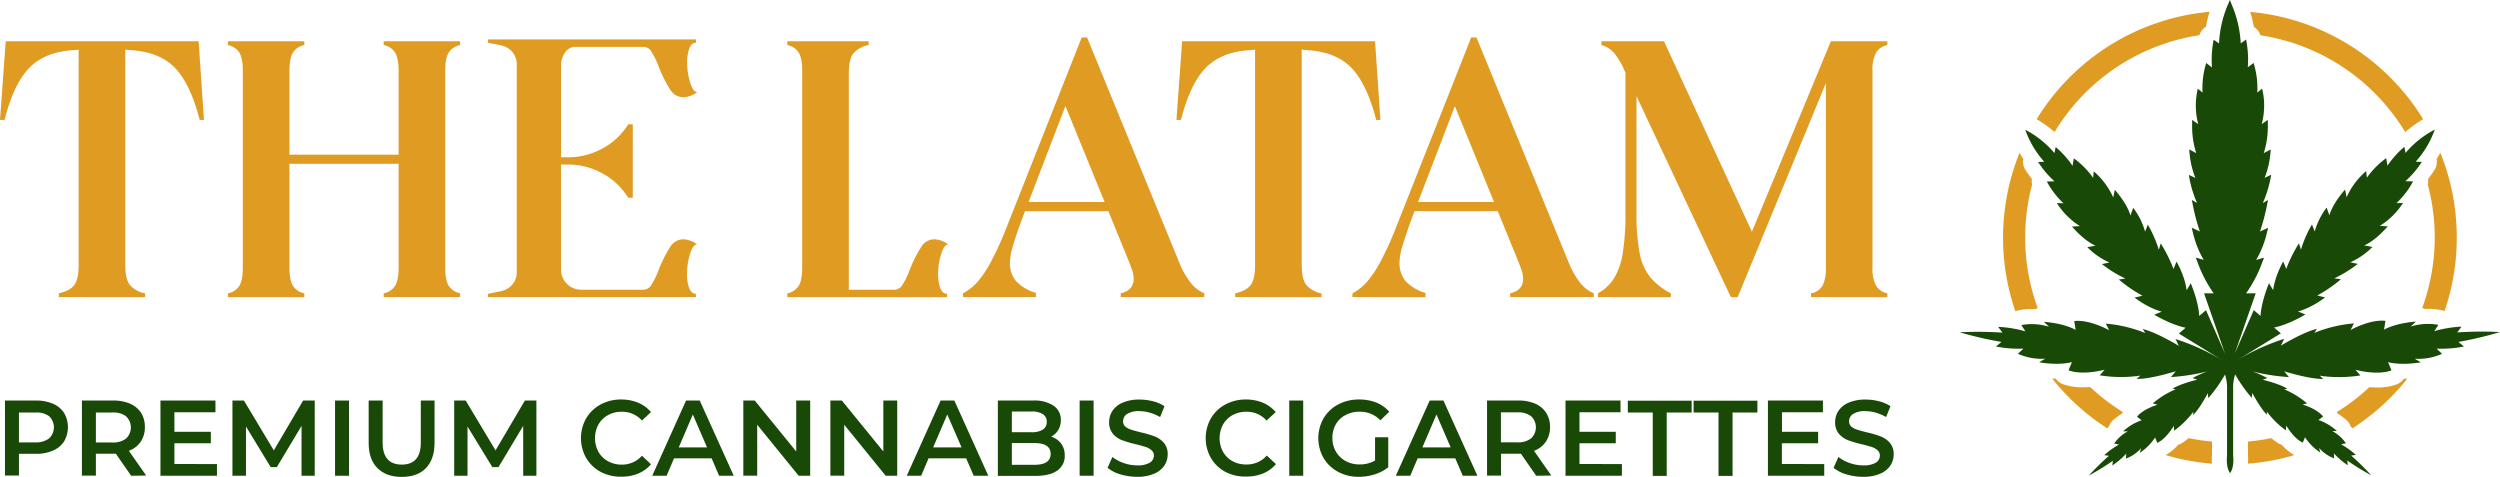 <svg xmlns="http://www.w3.org/2000/svg" viewBox="0 0 818.15 156.04"><defs><style>.cls-1{fill:#194907;}.cls-2{fill:#e09b22;}</style></defs><title>Recurso 2</title><g id="Capa_2" data-name="Capa 2"><g id="Capa_1-2" data-name="Capa 1"><path class="cls-1" d="M806.36,113.4l-1.81-1.5a118.81,118.81,0,0,0,13.6-3.23,119,119,0,0,0-14,.12l1.41-1.89a38.2,38.2,0,0,0-8.91,1.47l1.33-2.06a18.94,18.94,0,0,0-9.06.56l1.7-1.62c-7,.54-10.41,2.63-10.41,2.63l.45-2.88c-5-.58-11.23,2.9-11.42,3l1.1-2.16a44,44,0,0,0-12.94,3.09l.86-1.31c-4.46,1-11.83,5.5-11.83,5.5l1.08-2.23a72.48,72.48,0,0,0-15.39,7l14.31-8.8-2.22-1.91s4-.6,10.28-4.26l-2.47-1s3.82-.8,8.91-4.59l-2.59-.62a46.54,46.54,0,0,0,7.75-5.31l-2.17-.32a38.86,38.86,0,0,0,7.67-4.72l-2.43-.53a23.7,23.7,0,0,0,7.23-5l-2.69-.52s3.23-1.11,7.71-6.24l-2.6-.14a24.2,24.2,0,0,0,7.61-7.52l-2.18.08a27.3,27.3,0,0,0,5.46-7.13l-2.51-.06A30.79,30.79,0,0,0,792.56,53l-2-.09a31.16,31.16,0,0,0,6.24-10.5,31.52,31.52,0,0,0-9.56,7.64l-.39-2a30.69,30.69,0,0,0-5.53,6.17l-.42-2.46a27.35,27.35,0,0,0-6.32,6.39l-.23-2.15a24.19,24.19,0,0,0-6.4,8.56l-.51-2.52c-4.47,5.13-5.12,8.46-5.12,8.46l-.9-2.57a23.48,23.48,0,0,0-3.91,7.82l-.89-2.31A38.28,38.28,0,0,0,753,81.71l-.64-2.09A45.75,45.75,0,0,0,748.2,88l-1-2.44c-3,5.54-3.28,9.4-3.28,9.4l-1.37-2.27c-2.73,6.73-2.76,10.7-2.76,10.7l-2.22-1.9-6.23,14.24L738.2,96h-3.15a42.84,42.84,0,0,0,5.33-10.23l.55-1.46-2.59.77a32.05,32.05,0,0,0,3.55-9l.38-1.54-2.67,1.23a66.2,66.2,0,0,0,2.3-8.65l.34-1.67-1.72,1A38,38,0,0,0,743,58.68l.27-1.48-2.15,1A28.63,28.63,0,0,0,743,50.32l.14-1.41-2.3,1.19a29,29,0,0,0,1.33-9.39V39.23l-2,1.39a23.56,23.56,0,0,0,.4-10.39L740.28,29l-1.56,1.3a27.86,27.86,0,0,0-.9-8.62l-.3-1.07L735.62,22a33.69,33.69,0,0,0-.35-7.85l-.2-1.22L733.3,14.2a36.71,36.71,0,0,0-2.84-12.44L729.75,0,729,1.76A36.71,36.71,0,0,0,726.2,14.2L724.43,13l-.2,1.22a34.13,34.13,0,0,0-.34,7.85L722,20.61l-.3,1.07a27.86,27.86,0,0,0-.9,8.62L719.23,29,719,30.23a23.76,23.76,0,0,0,.4,10.4l-2-1.4v1.48a29,29,0,0,0,1.33,9.39l-2.3-1.19.14,1.41a28.63,28.63,0,0,0,1.89,7.91l-2.14-1,.26,1.48A37.09,37.09,0,0,0,719,66.42l-1.72-1,.34,1.67a66.2,66.2,0,0,0,2.3,8.65l-2.66-1.23.37,1.54a32.05,32.05,0,0,0,3.55,9l-2.59-.77.55,1.46A42.84,42.84,0,0,0,724.45,96H721.3l6.86,19.74-6.23-14.24-2.22,1.9s0-4-2.76-10.7L715.58,95s-.24-3.86-3.28-9.4l-1,2.44a46.42,46.42,0,0,0-4.18-8.38l-.63,2.09a38.57,38.57,0,0,0-3.59-8.22L702,75.8A23.48,23.48,0,0,0,698.11,68l-.9,2.57s-.65-3.33-5.12-8.46l-.51,2.52a24.24,24.24,0,0,0-6.39-8.56L685,58.2a27.35,27.35,0,0,0-6.32-6.39l-.42,2.46a30.31,30.31,0,0,0-5.53-6.17l-.39,2a31.52,31.52,0,0,0-9.56-7.64A31.16,31.16,0,0,0,669,52.93l-2,.09a30.79,30.79,0,0,0,5.35,6.32l-2.5.06a27.15,27.15,0,0,0,5.45,7.13l-2.18-.08A24.2,24.2,0,0,0,680.67,74l-2.59.14c4.47,5.13,7.7,6.24,7.7,6.24l-2.69.52a23.7,23.7,0,0,0,7.23,5l-2.43.53a38.86,38.86,0,0,0,7.67,4.72l-2.17.32a46.54,46.54,0,0,0,7.75,5.31l-2.58.62c5.08,3.79,8.9,4.59,8.9,4.59l-2.47,1c6.33,3.66,10.28,4.26,10.28,4.26l-2.22,1.91,14.31,8.8a72.48,72.48,0,0,0-15.39-7l1.08,2.23s-7.37-4.5-11.82-5.5l.85,1.31a44,44,0,0,0-12.94-3.09l1.11,2.16c-.2-.1-6.45-3.58-11.43-3l.45,2.88s-3.45-2.09-10.4-2.63l1.7,1.62a19,19,0,0,0-9.07-.56l1.33,2.06a38.2,38.2,0,0,0-8.91-1.47l1.41,1.89a119,119,0,0,0-14-.12A119.34,119.34,0,0,0,655,111.9l-1.81,1.5a38.6,38.6,0,0,0,9,.69l-1.8,1.69a18.93,18.93,0,0,0,8.94,1.61l-2,1.17c6.88,1.14,10.74-.06,10.74-.06l-1.12,2.69c4.77,1.77,11.81-.2,11.81-.2l-1.6,1.84a43.89,43.89,0,0,0,13.3.09L699.24,124c4.57.11,12.8-2.51,12.8-2.51l-1.58,1.91a66,66,0,0,0,11.91-1.85,39.47,39.47,0,0,0-4.84,2.16l1.54.54s-5.53,1.33-8.07,2.94l1,.21a29,29,0,0,0-7.46,4.59l1.52.49c-.14,0-4.66,1.33-6.72,3.92l1.55,1.13a16.76,16.76,0,0,0-6.06,3.62l1.54,0a12.49,12.49,0,0,0-4.48,4l1.58.33a25.5,25.5,0,0,0-4.83,3.47l1.53.22a78.72,78.72,0,0,0-6.56,6.45,78.48,78.48,0,0,0,7.83-4.83l-.15,1.55a25.63,25.63,0,0,0,4.53-3.87l-.06,1.61a12.45,12.45,0,0,0,4.92-3.4l-.41,1.49a16.81,16.81,0,0,0,5-5l.73,1.77c3-1.4,5.4-5.59,5.4-5.59l.12,1.59a28.73,28.73,0,0,0,6.23-6.15l0,1c2.17-2.08,4.78-7.13,4.78-7.13l.16,1.63a45.56,45.56,0,0,0,5.46-7.72,14.14,14.14,0,0,1,.67,4.93v21.79s-.47,3.55,1,5.54c1.47-2,1-5.54,1-5.54V127.42a14.14,14.14,0,0,1,.66-4.9,45.33,45.33,0,0,0,5.45,7.69l.15-1.63s2.61,5,4.78,7.13l0-1a28.73,28.73,0,0,0,6.23,6.15l.12-1.59s2.36,4.19,5.4,5.59l.73-1.77a16.81,16.81,0,0,0,5,5l-.4-1.49a12.37,12.37,0,0,0,4.91,3.4l-.05-1.61a25.37,25.37,0,0,0,4.52,3.87l-.15-1.55a78.48,78.48,0,0,0,7.83,4.83,78.72,78.72,0,0,0-6.56-6.45l1.53-.22a25.17,25.17,0,0,0-4.83-3.47l1.58-.33a12.49,12.49,0,0,0-4.48-4l1.55,0a16.83,16.83,0,0,0-6.07-3.62l1.55-1.13c-2.06-2.59-6.58-3.88-6.72-3.92L755,132a29,29,0,0,0-7.46-4.59l1-.21c-2.54-1.61-8.07-2.94-8.07-2.94l1.54-.54a40,40,0,0,0-4.83-2.16,65.74,65.74,0,0,0,11.9,1.85l-1.58-1.91s8.23,2.62,12.8,2.51l-1.14-1.06a43.9,43.9,0,0,0,13.3-.09L770.83,121s7,2,11.81.2l-1.12-2.69s3.85,1.2,10.73.06l-2-1.17a18.93,18.93,0,0,0,8.94-1.61l-1.79-1.69A38.53,38.53,0,0,0,806.36,113.4ZM729.18,119l.16.1h0Zm1,.1h0l.15-.1Z"></path><path class="cls-2" d="M793,39a42.35,42.35,0,0,0-5.87,4.23,67.15,67.15,0,0,0-47.38-31.68,4.93,4.93,0,0,0-2.15-2.76,43.74,43.74,0,0,0-1.2-4.9A74.25,74.25,0,0,1,793,39Z"></path><path class="cls-2" d="M804,77.76a73.76,73.76,0,0,1-4,24.07,4.12,4.12,0,0,0-.86-.28,19.19,19.19,0,0,0-4.29-.46c-.52,0-1,0-1.54,0a4.89,4.89,0,0,0-.6-.33,67.17,67.17,0,0,0,1.82-40.33,4.75,4.75,0,0,0,.06-1.84c.7-.88,1.42-1.88,2.13-3a4.91,4.91,0,0,0,.68-3.59c.39-.61.81-1.29,1.24-2A73.9,73.9,0,0,1,804,77.76Z"></path><path class="cls-2" d="M787.83,123.91a74.4,74.4,0,0,1-17.93,16.24c-.21-.21-.41-.42-.62-.61a4.88,4.88,0,0,0-1.43-2.11,28.65,28.65,0,0,0-3-2.23c0-.12-.07-.24-.11-.35a67.22,67.22,0,0,0,10.66-8.14c.76.05,1.56.1,2.38.1a18.62,18.62,0,0,0,6.52-1,4.85,4.85,0,0,0,2.33-1.83C787.05,123.93,787.44,123.93,787.83,123.91Z"></path><path class="cls-2" d="M735.66,151.74a16.49,16.49,0,0,0,0-2.8v-4.45a64.65,64.65,0,0,0,7.65-1.11,23.36,23.36,0,0,0,2,1.52,5,5,0,0,0,1.39.63,15.83,15.83,0,0,0,4.14,3.4A72.37,72.37,0,0,1,735.66,151.74Z"></path><path class="cls-2" d="M723.89,148.94a16.26,16.26,0,0,0,0,2.8,72.55,72.55,0,0,1-15.18-2.81,15.88,15.88,0,0,0,4.15-3.4,5,5,0,0,0,1.38-.63,23.36,23.36,0,0,0,2-1.52,64.85,64.85,0,0,0,7.68,1.11Z"></path><path class="cls-2" d="M694.72,134.85a3.57,3.57,0,0,0-.1.35,26.65,26.65,0,0,0-3,2.23,4.76,4.76,0,0,0-1.44,2.11c-.21.19-.41.4-.62.61a74.4,74.4,0,0,1-17.93-16.24c.4,0,.78,0,1.16,0a4.87,4.87,0,0,0,2.34,1.83,18.52,18.52,0,0,0,6.51,1c.82,0,1.61,0,2.38-.1A67.22,67.22,0,0,0,694.72,134.85Z"></path><path class="cls-2" d="M666.84,100.81a5.76,5.76,0,0,0-.6.33c-.5,0-1,0-1.54,0a19.19,19.19,0,0,0-4.29.46,4.32,4.32,0,0,0-.86.28A74.17,74.17,0,0,1,660.92,50c.42.74.84,1.42,1.23,2a4.91,4.91,0,0,0,.68,3.59c.71,1.1,1.44,2.1,2.13,3a5.17,5.17,0,0,0,.06,1.84,67.17,67.17,0,0,0,1.82,40.33Z"></path><path class="cls-2" d="M723.11,3.86a43.74,43.74,0,0,0-1.2,4.9,4.93,4.93,0,0,0-2.15,2.76A67.17,67.17,0,0,0,672.38,43.2,42.35,42.35,0,0,0,666.51,39,74.26,74.26,0,0,1,723.11,3.86Z"></path><path class="cls-1" d="M17.33,132.13a8.16,8.16,0,0,1,3.64,3,9.27,9.27,0,0,1,0,9.33,8.05,8.05,0,0,1-3.64,3,13.5,13.5,0,0,1-5.57,1.06H6.2v7.1H1.63V131.08H11.76A13.67,13.67,0,0,1,17.33,132.13Zm-1.25,11.33a5,5,0,0,0,0-7.25A7,7,0,0,0,11.54,135H6.2v9.77h5.34A7,7,0,0,0,16.08,143.46Z"></path><path class="cls-1" d="M42.91,155.69l-5-7.21a7.56,7.56,0,0,1-1,0H31.38v7.17H26.81V131.08H36.93a13.72,13.72,0,0,1,5.58,1,8.16,8.16,0,0,1,3.64,3,8.47,8.47,0,0,1,1.26,4.67,8.37,8.37,0,0,1-1.35,4.79,8.15,8.15,0,0,1-3.89,3l5.66,8.08Zm-1.65-19.48A7.06,7.06,0,0,0,36.72,135H31.38v9.81h5.34a6.94,6.94,0,0,0,4.54-1.29,5,5,0,0,0,0-7.26Z"></path><path class="cls-1" d="M71,151.86v3.83H52.51V131.08h18v3.83H57.08v6.4H69v3.76H57.08v6.79Z"></path><path class="cls-1" d="M98.68,155.69l0-16.31-8.09,13.5h-2l-8.09-13.29v16.1H76.07V131.08h3.76l9.78,16.31,9.59-16.31H103l0,24.61Z"></path><path class="cls-1" d="M109.65,131.08h4.57v24.61h-4.57Z"></path><path class="cls-1" d="M123.5,153.18q-2.85-2.87-2.85-8.21V131.08h4.57v13.71q0,7.25,6.26,7.25t6.23-7.25V131.08h4.5V145c0,3.56-1,6.3-2.83,8.21s-4.53,2.86-7.93,2.86S125.4,155.09,123.5,153.18Z"></path><path class="cls-1" d="M171.22,155.69l0-16.31-8.09,13.5h-2L153,139.59v16.1h-4.36V131.08h3.76l9.77,16.31,9.6-16.31h3.77l0,24.61Z"></path><path class="cls-1" d="M196.55,154.41a12.12,12.12,0,0,1-4.71-4.52,13.16,13.16,0,0,1,0-13,12.1,12.1,0,0,1,4.73-4.52,13.82,13.82,0,0,1,6.73-1.63,14.07,14.07,0,0,1,5.52,1.05,11.23,11.23,0,0,1,4.22,3.06l-2.95,2.78a8.64,8.64,0,0,0-6.58-2.88,9.22,9.22,0,0,0-4.54,1.1,8.06,8.06,0,0,0-3.13,3.08,9.46,9.46,0,0,0,0,8.93,8.06,8.06,0,0,0,3.13,3.08,9.22,9.22,0,0,0,4.54,1.11,8.61,8.61,0,0,0,6.58-2.92l2.95,2.81a11.15,11.15,0,0,1-4.24,3.06,14.21,14.21,0,0,1-5.54,1A13.85,13.85,0,0,1,196.55,154.41Z"></path><path class="cls-1" d="M232.89,150H220.58l-2.42,5.69h-4.71l11.07-24.61H229l11.12,24.61h-4.79Zm-1.51-3.59-4.64-10.76-4.61,10.76Z"></path><path class="cls-1" d="M265.14,131.08v24.61h-3.77L247.8,139v16.66h-4.54V131.08H247l13.57,16.67V131.08Z"></path><path class="cls-1" d="M293.62,131.08v24.61h-3.77L276.28,139v16.66h-4.53V131.08h3.76l13.57,16.67V131.08Z"></path><path class="cls-1" d="M316.19,150H303.88l-2.42,5.69h-4.71l11.07-24.61h4.5l11.11,24.61h-4.78Zm-1.51-3.59L310,135.65l-4.61,10.76Z"></path><path class="cls-1" d="M347.24,145.13a6.17,6.17,0,0,1,1.2,3.88A5.69,5.69,0,0,1,346,154q-2.46,1.74-7.17,1.74H326.56V131.08H338.1a11.37,11.37,0,0,1,6.71,1.7,5.5,5.5,0,0,1,2.36,4.7,6.15,6.15,0,0,1-.84,3.23,5.8,5.8,0,0,1-2.32,2.18A6.53,6.53,0,0,1,347.24,145.13Zm-16.1-10.46v6.78h6.47a6.62,6.62,0,0,0,3.67-.86,2.82,2.82,0,0,0,1.28-2.51,2.85,2.85,0,0,0-1.28-2.55,6.53,6.53,0,0,0-3.67-.86Zm12.69,13.88c0-2.36-1.77-3.55-5.31-3.55h-7.38v7.11h7.38Q343.83,152.11,343.83,148.55Z"></path><path class="cls-1" d="M353.32,131.08h4.57v24.61h-4.57Z"></path><path class="cls-1" d="M366.67,155.24a11.62,11.62,0,0,1-4.21-2.15l1.59-3.55a12.15,12.15,0,0,0,3.71,2,13.55,13.55,0,0,0,4.41.76,7.71,7.71,0,0,0,4.1-.88,2.67,2.67,0,0,0,1.35-2.32,2.21,2.21,0,0,0-.76-1.74,5.27,5.27,0,0,0-1.91-1.08c-.78-.25-1.83-.55-3.17-.88a37.2,37.2,0,0,1-4.55-1.33,7.52,7.52,0,0,1-3-2.09,5.66,5.66,0,0,1-1.25-3.85,6.55,6.55,0,0,1,1.11-3.71,7.48,7.48,0,0,1,3.34-2.66,13.65,13.65,0,0,1,5.47-1,17.47,17.47,0,0,1,4.43.56,11.94,11.94,0,0,1,3.76,1.62l-1.44,3.55a14.33,14.33,0,0,0-3.38-1.44,12.57,12.57,0,0,0-3.41-.5,7.11,7.11,0,0,0-4,.92,2.82,2.82,0,0,0-1.32,2.42,2.21,2.21,0,0,0,.75,1.73,5.52,5.52,0,0,0,1.92,1c.77.26,1.83.55,3.16.88a33,33,0,0,1,4.51,1.32,7.79,7.79,0,0,1,3,2.09,5.54,5.54,0,0,1,1.25,3.8,6.46,6.46,0,0,1-1.11,3.69,7.59,7.59,0,0,1-3.36,2.64,13.56,13.56,0,0,1-5.48,1A19.06,19.06,0,0,1,366.67,155.24Z"></path><path class="cls-1" d="M401,154.41a12,12,0,0,1-4.71-4.52,13.16,13.16,0,0,1,0-13,12.14,12.14,0,0,1,4.72-4.52,13.89,13.89,0,0,1,6.74-1.63,14.14,14.14,0,0,1,5.52,1.05,11.23,11.23,0,0,1,4.22,3.06l-3,2.78a8.61,8.61,0,0,0-6.57-2.88,9.22,9.22,0,0,0-4.54,1.1,8.06,8.06,0,0,0-3.13,3.08,9.46,9.46,0,0,0,0,8.93,8.06,8.06,0,0,0,3.13,3.08A9.22,9.22,0,0,0,408,152a8.58,8.58,0,0,0,6.57-2.92l3,2.81a11.15,11.15,0,0,1-4.24,3.06,14.24,14.24,0,0,1-5.54,1A13.85,13.85,0,0,1,401,154.41Z"></path><path class="cls-1" d="M421.92,131.08h4.57v24.61h-4.57Z"></path><path class="cls-1" d="M450,143.1h4.32v9.81a13.66,13.66,0,0,1-4.43,2.33,17.27,17.27,0,0,1-5.2.8,14.05,14.05,0,0,1-6.79-1.63,12.22,12.22,0,0,1-4.75-4.52,13.16,13.16,0,0,1,0-13,12.14,12.14,0,0,1,4.77-4.52,14.22,14.22,0,0,1,6.84-1.63,14.88,14.88,0,0,1,5.62,1,11,11,0,0,1,4.26,3l-2.88,2.81a9.24,9.24,0,0,0-6.79-2.81,9.5,9.5,0,0,0-4.62,1.09,7.89,7.89,0,0,0-3.17,3,8.87,8.87,0,0,0-1.14,4.51,8.7,8.7,0,0,0,1.14,4.43,8.19,8.19,0,0,0,3.17,3.09,9.23,9.23,0,0,0,4.58,1.13,10,10,0,0,0,5.07-1.27Z"></path><path class="cls-1" d="M476.25,150H463.94l-2.42,5.69H456.8l11.08-24.61h4.5l11.11,24.61h-4.78Zm-1.51-3.59-4.64-10.76-4.61,10.76Z"></path><path class="cls-1" d="M502.73,155.69l-5-7.21a7.56,7.56,0,0,1-.95,0h-5.56v7.17h-4.57V131.08h10.13a13.67,13.67,0,0,1,5.57,1,8.11,8.11,0,0,1,3.64,3,8.48,8.48,0,0,1,1.27,4.67,8.3,8.3,0,0,1-1.36,4.79,8.08,8.08,0,0,1-3.88,3l5.66,8.08Zm-1.66-19.48a7,7,0,0,0-4.53-1.26h-5.35v9.81h5.35a6.91,6.91,0,0,0,4.53-1.29,5,5,0,0,0,0-7.26Z"></path><path class="cls-1" d="M530.79,151.86v3.83H512.33V131.08h18v3.83H516.9v6.4h11.88v3.76H516.9v6.79Z"></path><path class="cls-1" d="M540.88,135h-8.16v-3.87h20.89V135h-8.16v20.74h-4.57Z"></path><path class="cls-1" d="M562.4,135h-8.16v-3.87h20.89V135H567v20.74H562.4Z"></path><path class="cls-1" d="M597,151.86v3.83H578.57V131.08h18v3.83h-13.4v6.4H595v3.76H583.14v6.79Z"></path><path class="cls-1" d="M604.26,155.24a11.62,11.62,0,0,1-4.21-2.15l1.59-3.55a12.15,12.15,0,0,0,3.71,2,13.55,13.55,0,0,0,4.41.76,7.71,7.71,0,0,0,4.1-.88,2.67,2.67,0,0,0,1.35-2.32,2.21,2.21,0,0,0-.76-1.74,5.27,5.27,0,0,0-1.91-1.08c-.78-.25-1.83-.55-3.17-.88a37.2,37.2,0,0,1-4.55-1.33,7.52,7.52,0,0,1-3-2.09,5.66,5.66,0,0,1-1.25-3.85,6.55,6.55,0,0,1,1.11-3.71,7.48,7.48,0,0,1,3.34-2.66,13.65,13.65,0,0,1,5.47-1,17.47,17.47,0,0,1,4.43.56,11.94,11.94,0,0,1,3.76,1.62l-1.44,3.55a14.33,14.33,0,0,0-3.38-1.44,12.57,12.57,0,0,0-3.41-.5,7.11,7.11,0,0,0-4,.92,2.82,2.82,0,0,0-1.32,2.42,2.21,2.21,0,0,0,.75,1.73,5.52,5.52,0,0,0,1.92,1c.77.26,1.83.55,3.17.88a33.28,33.28,0,0,1,4.5,1.32,7.79,7.79,0,0,1,3,2.09,5.49,5.49,0,0,1,1.25,3.8,6.46,6.46,0,0,1-1.11,3.69,7.51,7.51,0,0,1-3.35,2.64,13.61,13.61,0,0,1-5.49,1A19.06,19.06,0,0,1,604.26,155.24Z"></path><path class="cls-2" d="M225.84,83.07a21.81,21.81,0,0,0-1,6.56,12.9,12.9,0,0,0,.72,4.7c.48,1.2,1.21,1.81,2.17,1.81v1.08H159.71V96.14l4.22-.85a6.51,6.51,0,0,0,3.73-2.17A6.07,6.07,0,0,0,169.11,89V21.09a6.12,6.12,0,0,0-1.45-4.1,6.55,6.55,0,0,0-3.73-2.16L159.71,14V12.9h68.06V14c-1,0-1.69.6-2.17,1.81a12.86,12.86,0,0,0-.72,4.7,21.86,21.86,0,0,0,1,6.56c.64,2.05,1.41,3.07,2.29,3.07a7.91,7.91,0,0,1-4.46,1.69,5,5,0,0,1-4.27-2.35,41.7,41.7,0,0,1-3.68-7.17,28.13,28.13,0,0,0-2.47-5.24,3.17,3.17,0,0,0-2.59-1.74h-22.4a4,4,0,0,0-3.37,1.86,7.2,7.2,0,0,0-1.33,4.28v30H186a23,23,0,0,0,10.6-2.59,22.26,22.26,0,0,0,8.19-7l.84-1.21h1.45V64.7H205.6l-.84-1.21a22.26,22.26,0,0,0-8.19-7.05A23,23,0,0,0,186,53.85h-2.41V88.07a6.6,6.6,0,0,0,6.75,6.74h20.35a3.17,3.17,0,0,0,2.59-1.75,27.51,27.51,0,0,0,2.47-5.24,41.91,41.91,0,0,1,3.68-7.16,5,5,0,0,1,4.27-2.35A8,8,0,0,1,228.13,80C227.25,80,226.48,81,225.84,83.07Z"></path><path class="cls-2" d="M19.24,97.22V96q3.75-.87,5.13-2.81t1.37-6.56V16.24l-1.25.13q-9.61.49-14.81,5.75T1.5,39.24H0L1.87,13.5H65l1.75,25.74H65.35q-3-11.75-8.12-17.06t-15-5.81L41,16.24V86.6c0,3.08.47,5.27,1.43,6.56A8.56,8.56,0,0,0,47.48,96v1.25Z"></path><path class="cls-2" d="M94.72,23.24V87.47q0,4.13,1.12,6A5.65,5.65,0,0,0,99.59,96v1.25h-25V96a5.65,5.65,0,0,0,3.75-2.5q1.13-1.87,1.12-6V23.24q0-4.12-1.12-6a5.61,5.61,0,0,0-3.75-2.49V13.5h25v1.25a5.61,5.61,0,0,0-3.75,2.49Q94.72,19.11,94.72,23.24ZM88.34,50.61h48.24v3H88.34ZM145.7,23.24V87.47q0,4.13,1.12,6a5.65,5.65,0,0,0,3.75,2.5v1.25h-25V96a5.65,5.65,0,0,0,3.75-2.5q1.13-1.87,1.13-6V23.24q0-4.12-1.13-6a5.61,5.61,0,0,0-3.75-2.49V13.5h25v1.25a5.61,5.61,0,0,0-3.75,2.49Q145.7,19.11,145.7,23.24Z"></path><path class="cls-2" d="M290.71,94.81h2.13a3.17,3.17,0,0,0,2.59-1.75,27.51,27.51,0,0,0,2.47-5.24,41.91,41.91,0,0,1,3.68-7.16,5,5,0,0,1,4.27-2.35A8,8,0,0,1,310.31,80c-.88,0-1.65,1-2.29,3.08a21.81,21.81,0,0,0-1,6.56,12.9,12.9,0,0,0,.72,4.7c.48,1.2,1.21,1.81,2.17,1.81v1.08H257.66V96a5.65,5.65,0,0,0,3.75-2.5q1.13-1.87,1.12-6V23.24q0-4.12-1.12-6a5.61,5.61,0,0,0-3.75-2.49V13.5h26.61v1.25a8.56,8.56,0,0,0-5.06,2.81c-1,1.29-1.43,3.48-1.43,6.56V94.83Z"></path><path class="cls-2" d="M315.14,97.22V96a17,17,0,0,0,4.75-3.75,35.74,35.74,0,0,0,4.43-6.62,107.15,107.15,0,0,0,5.06-11.13L354,12.25l1.75,4-21.12,55q-2.13,5.74-3.12,9.18a20.6,20.6,0,0,0-1,5.44,9.13,9.13,0,0,0,2,6.12A14.2,14.2,0,0,0,339,95.84v1.38ZM333.76,69.1v-3h33.61v3Zm33,28.12V96Q371,95,371,91.22a8.64,8.64,0,0,0-.43-2.62c-.3-.92-.82-2.3-1.57-4.13L347,30.61l7-18.36h1.75L386,86.1a26.83,26.83,0,0,0,3.62,6.37,11,11,0,0,0,4.5,3.5v1.25Z"></path><path class="cls-2" d="M404.23,97.22V96q3.75-.87,5.13-2.81t1.37-6.56V16.24l-1.25.13q-9.62.49-14.81,5.75t-8.18,17.12H385l1.87-25.74H450l1.75,25.74h-1.38q-3-11.75-8.12-17.06t-15-5.81L426,16.24V86.6c0,3.08.47,5.27,1.43,6.56A8.56,8.56,0,0,0,432.47,96v1.25Z"></path><path class="cls-2" d="M442.6,97.22V96a17,17,0,0,0,4.74-3.75,35.23,35.23,0,0,0,4.44-6.62,107.15,107.15,0,0,0,5.06-11.13l24.62-62.22,1.75,4-21.12,55Q460,77,459,80.41a21,21,0,0,0-1,5.44A9.18,9.18,0,0,0,460,92a14.24,14.24,0,0,0,6.5,3.87v1.38ZM461.21,69.1v-3h33.62v3Zm33,28.12V96q4.24-1,4.25-4.75A8.67,8.67,0,0,0,498,88.6c-.29-.92-.81-2.3-1.56-4.13l-22-53.86,7-18.36h1.75L513.45,86.1a26.83,26.83,0,0,0,3.62,6.37,11,11,0,0,0,4.5,3.5v1.25Z"></path><path class="cls-2" d="M522.94,97.22V96A14.46,14.46,0,0,0,528.25,91a22.36,22.36,0,0,0,2.81-8.18,78.75,78.75,0,0,0,.88-13V18.49h3.62V69.85a67.55,67.55,0,0,0,1,12.81,17.78,17.78,0,0,0,3.5,8.06A22.17,22.17,0,0,0,546.81,96v1.25Zm43.49,0-34.74-74a24.37,24.37,0,0,0-3.5-5.93,8.79,8.79,0,0,0-4.12-2.56V13.5h20.49l30,65-5.87,18.75Zm26.24,0V96a5.44,5.44,0,0,0,3.81-2.56,12.77,12.77,0,0,0,1.06-5.94V20.62L600.92,19,568.68,97.22l-.63-8.62,31.12-75.1h18.49v1.25a5.55,5.55,0,0,0-3.75,2.56,12.17,12.17,0,0,0-1.12,5.93V87.47a12.18,12.18,0,0,0,1.12,5.94A5.58,5.58,0,0,0,617.66,96v1.25Z"></path></g></g></svg>